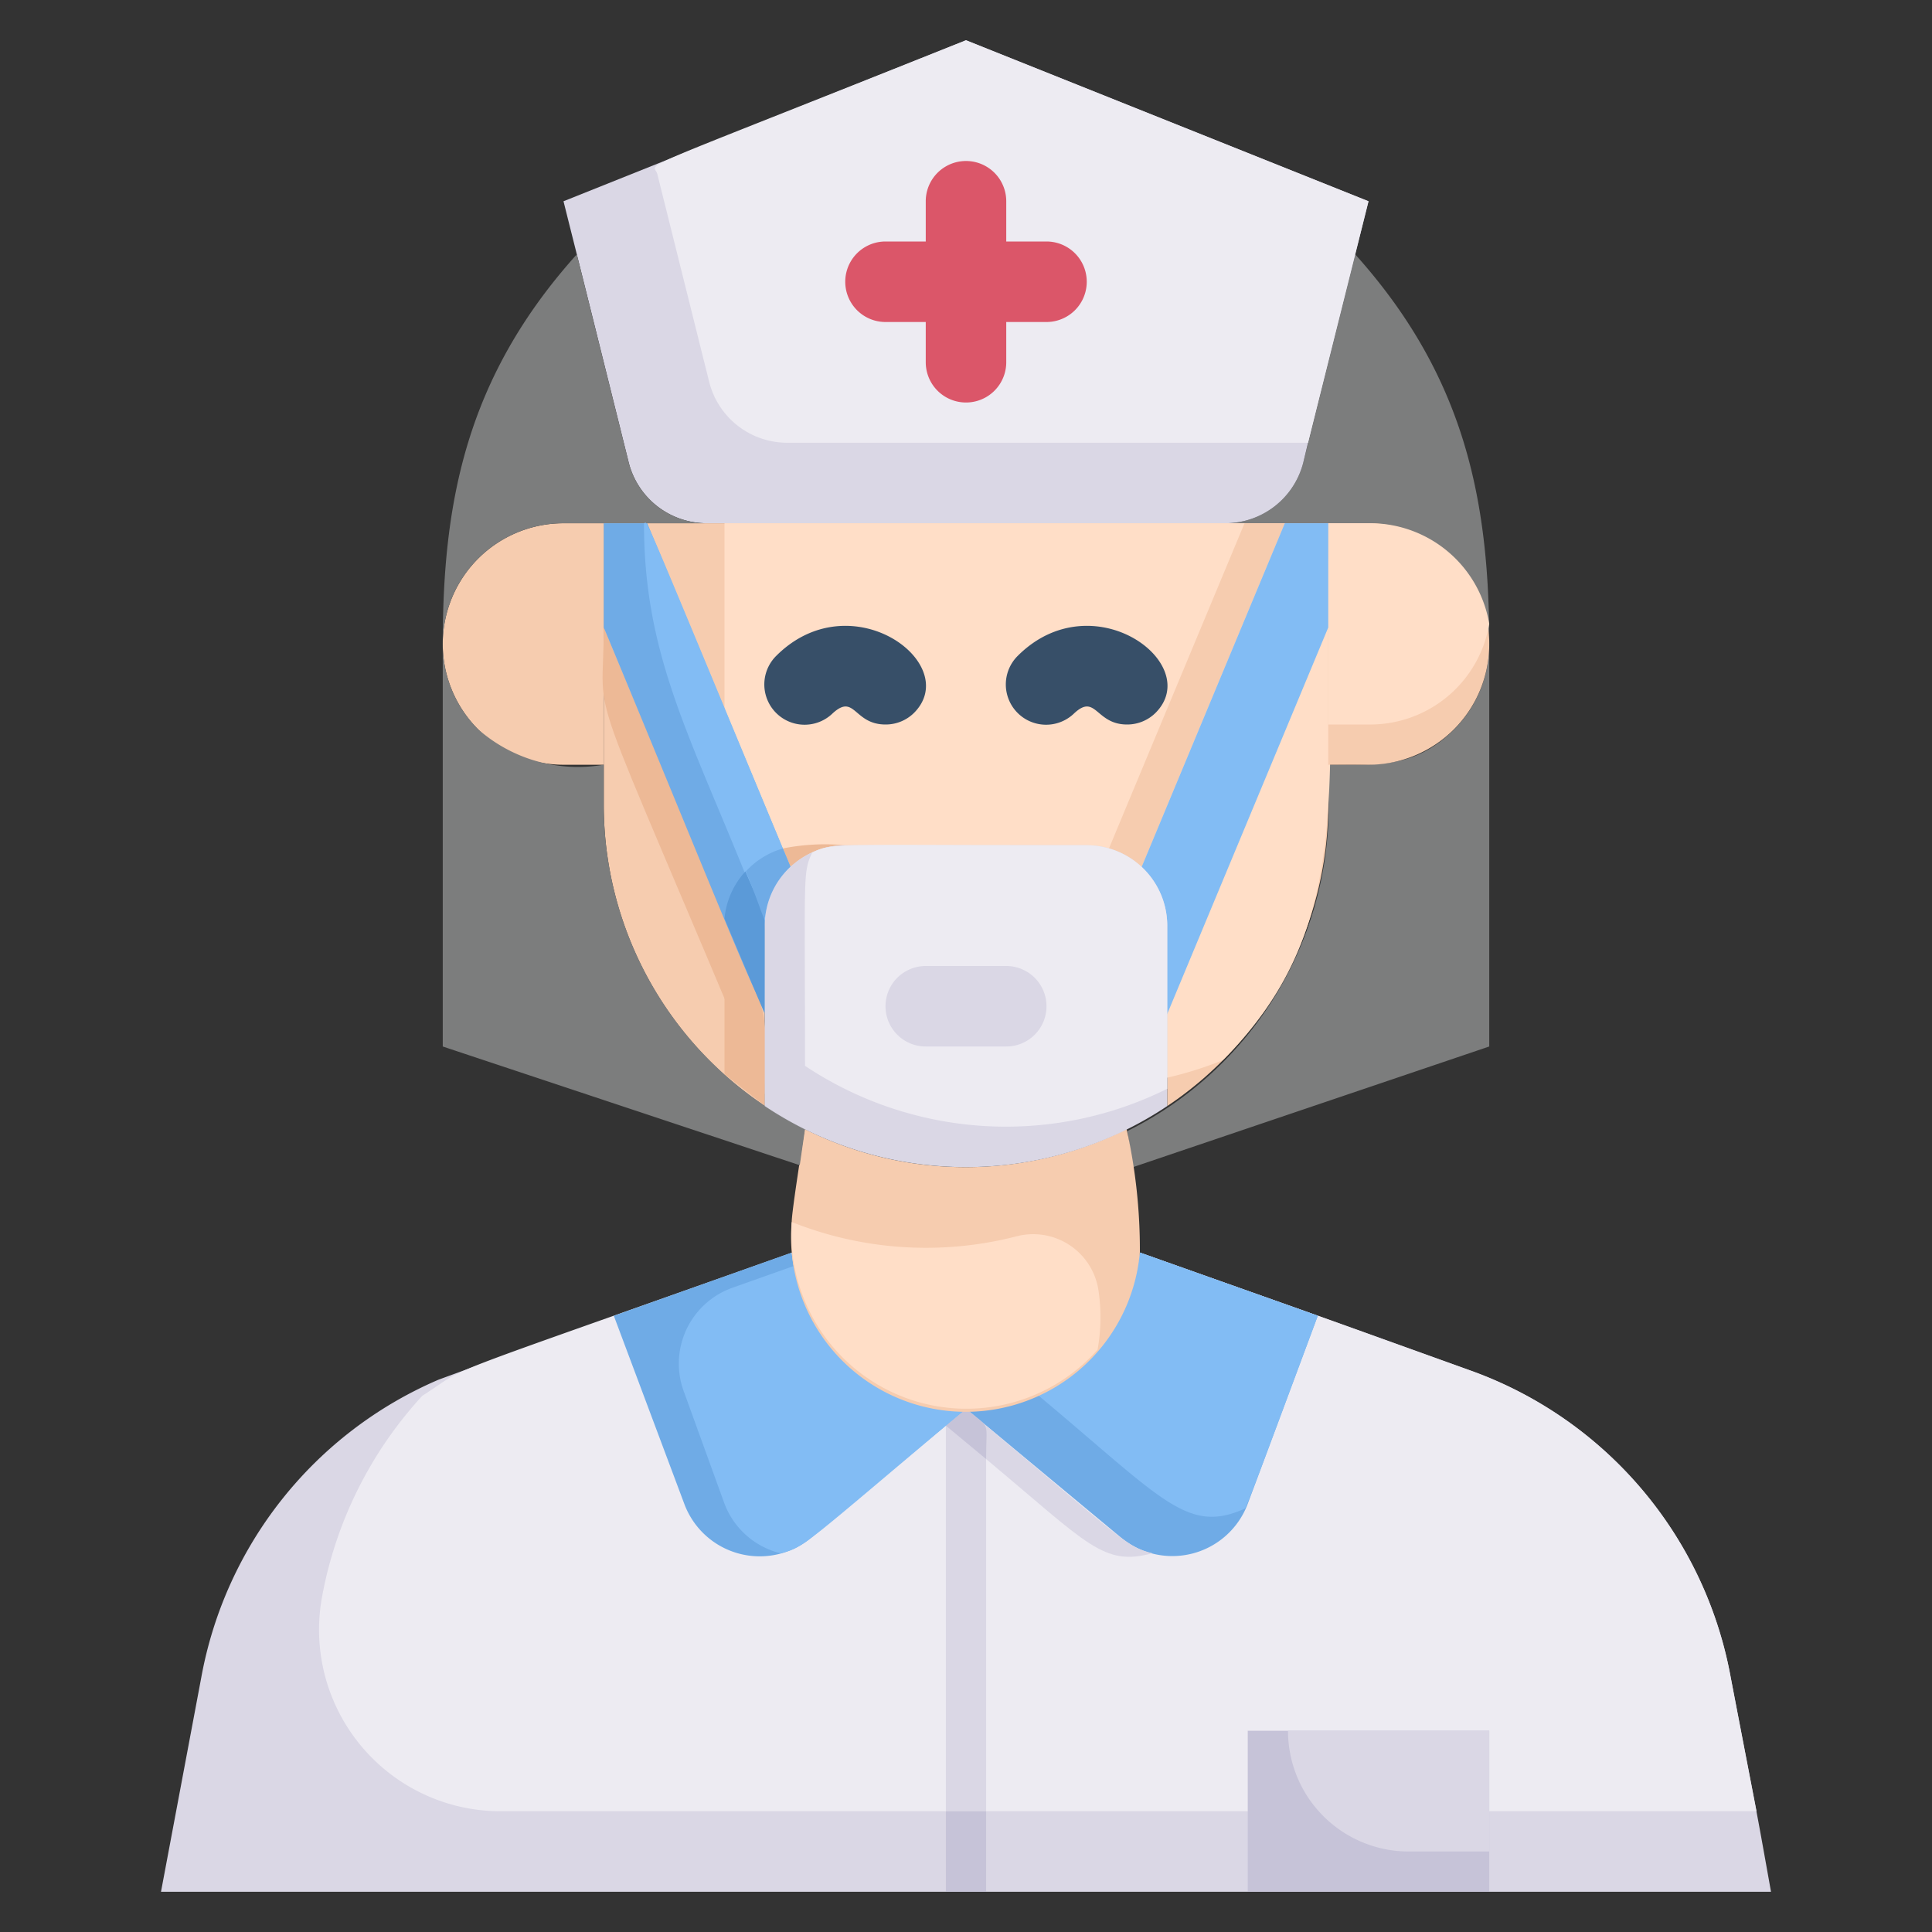 <svg xmlns="http://www.w3.org/2000/svg" viewBox="0 0 48 48"><rect x="0" y="0" width="48" height="48" fill="#333333" stroke="none"/><defs><style>.cls-1{fill:#7c7d7d;}.cls-2{fill:#dad7e5;}.cls-3{fill:#edebf2;}.cls-4{fill:#6fabe6;}.cls-5{fill:#c6c3d8;}.cls-6{fill:#82bcf4;}.cls-7{fill:#f6ccaf;}.cls-8{fill:#ffdec7;}.cls-9{fill:#db5669;}.cls-10{fill:#edb996;}.cls-11{fill:#5b9ad8;}.cls-12{fill:#374f68;}</style></defs><title>Nurse </title><g id="Nurse"><path class="cls-1" d="M37,16V26L28.14,29l-.13-.9a9,9,0,0,0,5-8V19c1.19,0,2.14.1,3.12-.88A3,3,0,0,0,37,16Z"></path><path class="cls-1" d="M37,16a3,3,0,0,0-3-3H30.44a2,2,0,0,0,1.94-1.51l1.29-5.17C36.38,9.34,37,12.4,37,16Z"></path><path class="cls-2" d="M34,5c-1.74,6.94-1.36,5.42-1.62,6.49A2,2,0,0,1,30.44,13H17.56a2,2,0,0,1-1.94-1.51C14.12,5.46,14.44,6.76,14,5L24,1Z"></path><path class="cls-3" d="M34,5l-1.5,6c-.1,0-1.28,0-12.94,0a2,2,0,0,1-1.94-1.51L16.33,4.32C16.24,4,15.41,4.43,24,1Z"></path><path class="cls-2" d="M44,47H24V35a4.34,4.34,0,0,0,4.32-3.88c5.3,1.88,3.43,1.21,8.24,2.94A10,10,0,0,1,43,41.68C43.76,45.66,43.55,44.48,44,47Z"></path><path class="cls-3" d="M43.64,45H24V35a4.34,4.34,0,0,0,4.32-3.88c5.3,1.88,3.43,1.21,8.24,2.94A10,10,0,0,1,43,41.68Z"></path><path class="cls-2" d="M24,35V47H4l1-5.32a10,10,0,0,1,5.89-7.4c2.47-.91,7.47-2.68,8.82-3.16A4.34,4.34,0,0,0,24,35Z"></path><path class="cls-3" d="M24,35V45H12.41A4.51,4.51,0,0,1,8,39.68a10.06,10.06,0,0,1,2.49-5c1.3-.83-.22-.22,9.22-3.57A4.34,4.34,0,0,0,24,35Z"></path><polygon class="cls-2" points="24.5 35.42 24.5 45 23.5 45 23.5 35.42 24 35 24.5 35.42"></polygon><path class="cls-4" d="M32.74,32.69,31,37.36a2,2,0,0,1-3.15.84L24,35a4.34,4.34,0,0,0,4.32-3.88Z"></path><path class="cls-2" d="M28.63,38.59c-1.22.33-1.59-.22-4.13-2.34v-.83C28,38.35,28,38.43,28.63,38.59Z"></path><path class="cls-5" d="M24.5,36.25l-1-.83L24,35C24.63,35.53,24.5,35.25,24.5,36.25Z"></path><path class="cls-6" d="M32.74,32.69C31.51,36,31,37.38,30.93,37.48c-1.44.65-2.05-.24-5.18-2.85a4.3,4.3,0,0,0,2.57-3.51Z"></path><path class="cls-4" d="M24,35l-3.84,3.2A2,2,0,0,1,17,37.36l-1.75-4.67,4.42-1.57A4.34,4.34,0,0,0,24,35Z"></path><path class="cls-6" d="M24,35c-4.07,3.42-4,3.44-4.61,3.59A2,2,0,0,1,18,37.36L17,34.6A2,2,0,0,1,18.18,32l1.55-.55A4.34,4.34,0,0,0,24,35Z"></path><path class="cls-7" d="M28.32,31.11a4.34,4.34,0,0,1-8.65-.75c0-.27.28-2,.32-2.31a8.92,8.92,0,0,0,8,0A13.8,13.8,0,0,1,28.32,31.11Z"></path><path class="cls-7" d="M33,13v7a9,9,0,0,1-4,7.48V23a2,2,0,0,0-2-2H21a2,2,0,0,0-2,2v4.48A9,9,0,0,1,15,20V13Z"></path><path class="cls-8" d="M33,13c0,6.58.67,10.05-2.62,13.34A9,9,0,0,1,18,18V13Z"></path><path class="cls-7" d="M15,13v6H14a3,3,0,0,1,0-6Z"></path><path class="cls-7" d="M37,16a3,3,0,0,1-3,3H33V13h1A3,3,0,0,1,37,16Z"></path><path class="cls-8" d="M37,15.5A3,3,0,0,1,34,18H33V13h1A3,3,0,0,1,37,15.5Z"></path><path class="cls-1" d="M17.56,13H14a3,3,0,0,0-3,3c0-3.53.58-6.62,3.33-9.68l1.29,5.17A2,2,0,0,0,17.56,13Z"></path><path class="cls-1" d="M20,28.05l-.13.9L11,26V16a3,3,0,0,0,.88,2.12A3.76,3.76,0,0,0,15,19v1A9,9,0,0,0,20,28.05Z"></path><path class="cls-9" d="M26,6H25V5a1,1,0,0,0-2,0V6H22a1,1,0,0,0,0,2h1V9a1,1,0,0,0,2,0V8h1A1,1,0,0,0,26,6Z"></path><path class="cls-7" d="M27.08,24.62,31.92,13h-1c-4.27,10.24-3.13,7.51-4.84,11.62a1,1,0,0,0,1.44,1.23A1,1,0,0,1,27.08,24.62Z"></path><path class="cls-10" d="M19,27.19c-4.63-11.08-4-8.91-4-11.6C19.72,26.93,19,24.66,19,27.19Z"></path><path class="cls-10" d="M19,27.47l-1-.78c0-3,0-3.77,0-3.87C19.2,25.67,19,24.6,19,27.47Z"></path><path class="cls-10" d="M21,21a1.9,1.9,0,0,0-1.06.31c-.41.26-.24.38-.49-.23A5.35,5.35,0,0,1,21,21Z"></path><path class="cls-6" d="M33,13v2.59l-4,9.6c-.68,1.61-2.4.52-1.92-.57L31.92,13Z"></path><path class="cls-4" d="M20,26c-.87,0-.59.19-5-10.41V13h1.08c4,9.6,2.54,6.09,4.84,11.62A1,1,0,0,1,20,26Z"></path><path class="cls-6" d="M20.49,25.86c-.38-.23-.31-.22-2-4.21C17.05,18.1,16,16.17,16,13c.12,0-.28-.9,4.92,11.62A1,1,0,0,1,20.49,25.86Z"></path><path class="cls-11" d="M19,25.19l-1-2.37a2,2,0,0,1,.52-1.17C19.14,23.12,19,22.27,19,25.19Z"></path><path class="cls-4" d="M19.64,21.54c-1.06,1-.25,2.2-1.11.11a2,2,0,0,1,.92-.57Z"></path><path class="cls-2" d="M29,23v4.48a9,9,0,0,1-10,0V23a2,2,0,0,1,2-2h6A2,2,0,0,1,29,23Z"></path><path class="cls-3" d="M29,23v4.05a9,9,0,0,1-9-.57c0-4.78-.06-4.79.18-5.3.53-.25.47-.18,6.82-.18A2,2,0,0,1,29,23Z"></path><path class="cls-2" d="M25,26H23a1,1,0,0,1,0-2h2A1,1,0,0,1,25,26Z"></path><path class="cls-12" d="M22,18c-.79,0-.76-.78-1.31-.28a1,1,0,0,1-1.4-1.43c1.86-1.85,4.63.2,3.42,1.42A1,1,0,0,1,22,18Z"></path><path class="cls-12" d="M28,18c-.78,0-.77-.78-1.31-.28a1,1,0,0,1-1.4-1.43c1.86-1.85,4.63.2,3.42,1.42A1,1,0,0,1,28,18Z"></path><rect class="cls-5" x="31" y="43" width="6" height="4"></rect><path class="cls-2" d="M37,43v3H35a3,3,0,0,1-3-3Z"></path><rect class="cls-5" x="23.5" y="45" width="1" height="2"></rect><path class="cls-8" d="M27.27,33.53a4.35,4.35,0,0,1-7.6-3.17,9,9,0,0,0,5.57.36,1.64,1.64,0,0,1,2.05,1.33A4.58,4.58,0,0,1,27.27,33.53Z"></path></g></svg>